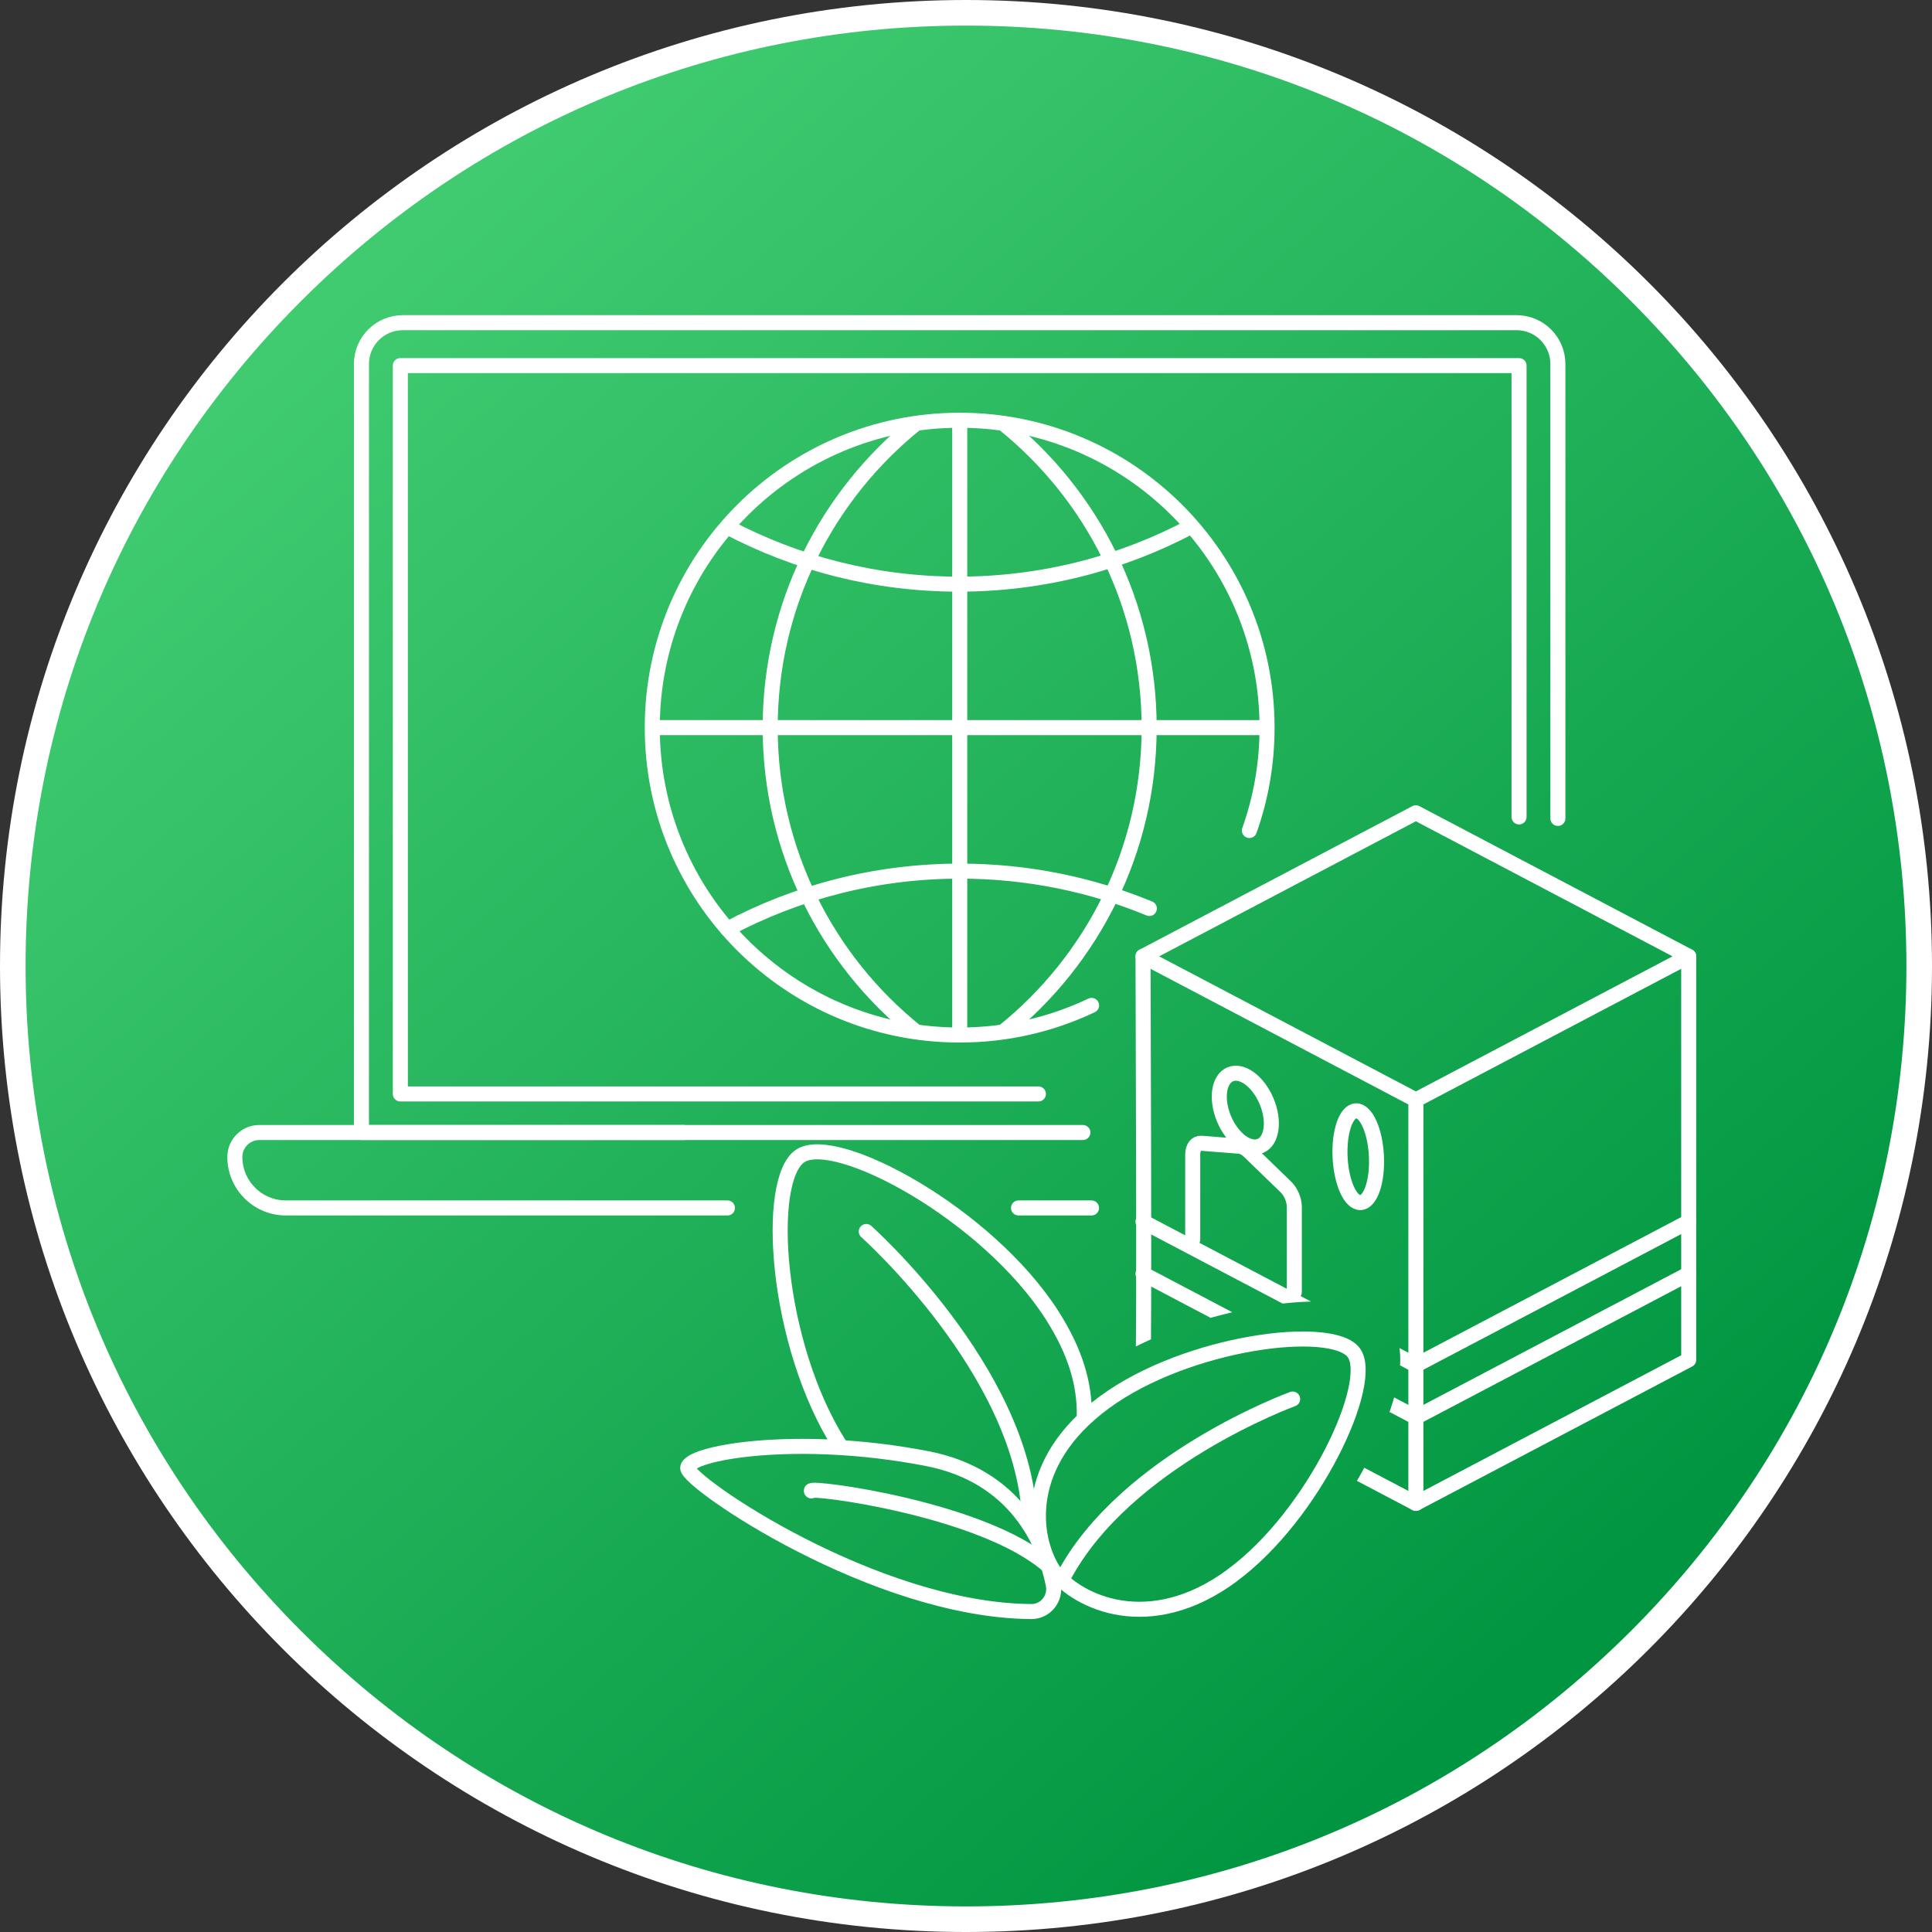 <?xml version="1.0" encoding="UTF-8"?><svg id="_レイヤー_2" xmlns="http://www.w3.org/2000/svg" width="302" height="302" xmlns:xlink="http://www.w3.org/1999/xlink" viewBox="0 0 302 302"><rect x="0" y="0" width="302" height="302" fill="#333333" stroke="none"/><defs><style>.cls-1{fill:#fff;}.cls-2{fill:url(#_名称未設定グラデーション_444);}.cls-3{clip-path:url(#clippath);}.cls-4,.cls-5{fill:none;}.cls-5{stroke:#fff;stroke-linecap:round;stroke-linejoin:round;stroke-width:2.35px;}</style><linearGradient id="_名称未設定グラデーション_444" x1="55.93" y1="43.7" x2="242.83" y2="254.63" gradientUnits="userSpaceOnUse"><stop offset="0" stop-color="#40cb70"/><stop offset="1" stop-color="#009641"/></linearGradient><clipPath id="clippath"><path class="cls-4" d="M265.5,111.99h-89.46v99.26c5.99-3.2,13.17-5.66,20.62-6.94,6.17-1.06,17.06-2.08,20.77,2.97,3.71,5.05-.54,15.14-3.4,20.7-1.53,2.97-3.26,5.83-5.14,8.52h56.61V111.99Z"/></clipPath></defs><g id="_事業紹介"><g><g><circle class="cls-2" cx="151" cy="151" r="149"/><path class="cls-1" d="M151,4c39.27,0,76.18,15.29,103.94,43.06s43.06,64.68,43.06,103.94-15.29,76.18-43.06,103.94-64.68,43.06-103.94,43.06-76.18-15.29-103.94-43.06S4,190.27,4,151,19.29,74.82,47.06,47.06,111.73,4,151,4m0-4C67.6,0,0,67.6,0,151s67.6,151,151,151,151-67.6,151-151S234.4,0,151,0h0Z"/></g><g><path class="cls-5" d="M169.27,177.03H56.5V56.9c0-3.57,2.89-6.46,6.46-6.46H237.06c3.57,0,6.46,2.89,6.46,6.46V127.93"/><polyline class="cls-5" points="162.32 171 62.58 171 62.58 57.15 237.45 57.15 237.45 127.7"/><path class="cls-5" d="M113.71,188.82H44.68c-4.4,0-7.97-3.57-7.97-7.97h0c0-2.11,1.71-3.82,3.82-3.82H106.93"/><line class="cls-5" x1="170.62" y1="188.82" x2="159.21" y2="188.82"/><g><path class="cls-5" d="M170.63,157.16c-6.25,2.97-13.24,4.63-20.62,4.63-26.54,0-48.05-21.51-48.05-48.05s21.51-48.05,48.05-48.05,48.05,21.51,48.05,48.05c0,5.64-.97,11.05-2.76,16.08"/><line class="cls-5" x1="150.02" y1="66.16" x2="150.02" y2="161.32"/><line class="cls-5" x1="197.59" y1="113.74" x2="102.44" y2="113.74"/><g><path class="cls-5" d="M156.87,66.23c13.88,11.17,22.76,28.3,22.76,47.51s-8.88,36.33-22.75,47.5"/><path class="cls-5" d="M143.17,66.22c-13.89,11.17-22.78,28.31-22.78,47.52,0,19.2,8.88,36.33,22.76,47.5"/></g><g><path class="cls-5" d="M179.66,142.01c-9.11-3.76-19.1-5.84-29.57-5.84-13.15,0-25.53,3.27-36.38,9.05"/><path class="cls-5" d="M113.71,82.38c10.79,5.7,23.1,8.93,36.16,8.93s25.53-3.27,36.38-9.05"/></g></g><g class="cls-3"><g><g><path class="cls-5" d="M178.67,149.49s.24,62.83,0,63.07l42.65,22.44,42.65-22.44v-63.07"/><line class="cls-5" x1="178.67" y1="199.11" x2="221.32" y2="221.55"/><line class="cls-5" x1="178.67" y1="190.96" x2="221.32" y2="213.4"/><line class="cls-5" x1="263.97" y1="199.11" x2="221.32" y2="221.55"/><line class="cls-5" x1="263.97" y1="190.96" x2="221.32" y2="213.4"/><line class="cls-5" x1="221.32" y1="171.93" x2="221.32" y2="235"/><polygon class="cls-5" points="263.97 149.49 221.32 171.93 178.67 149.49 221.32 127.05 263.97 149.49"/></g><ellipse class="cls-5" cx="212.31" cy="180.82" rx="2.84" ry="7.18" transform="translate(-8.93 11.04) rotate(-2.92)"/></g></g><g><ellipse class="cls-5" cx="194.66" cy="173.54" rx="3.6" ry="6.07" transform="translate(-52.14 89.28) rotate(-22.87)"/><path class="cls-5" d="M186.44,193.76v-13.28c0-1.12,.54-1.83,1.34-1.77l5.91,.46c.52,.04,1.08,.33,1.59,.83l5.71,5.53c.79,.77,1.33,2.03,1.33,3.14v13.29"/></g><g><path class="cls-4" d="M127.64,236.38c-1.27,.31-2.67-.12-3.52-1.23-1.09-1.4-.92-3.44,.37-4.65,.72-.67,2.42-2.25,18.24,1.57,3.25,.79,7,1.84,10.67,3.2-2.34-1.75-5.33-3.16-9.16-3.9-13.83-2.67-25.16-1.94-30.73-.88,7.98,5.79,29.42,17.88,47.72,18.01h0s.06-.05,.04-.11c-.1-.51-.24-1.06-.39-1.63-8.53-6.67-29.05-10.22-33.24-10.37Z"/><path class="cls-4" d="M166.11,240.24c2.83-3.95,6.29-7.43,9.93-10.43v-8.79c-.46,.31-.92,.62-1.36,.94-8.36,6.13-9.79,13.3-8.57,18.28Z"/><path class="cls-4" d="M170.46,246.06c4.01,2.37,11.21,3.97,20.06-2.52,2.67-1.96,5.13-4.4,7.34-7.04h-19.08c-3.17,2.81-6.09,6-8.32,9.56Z"/><path class="cls-4" d="M161.56,207.43c-10.52-16.45-31.76-25.12-34.62-23.85-2.59,2.22-2.71,23.9,6.6,39.44,3.9,.31,7.96,.83,12,1.61,4.18,.81,7.6,2.25,10.4,4.04-5.37-17.85-22.6-33.44-22.81-33.62-1.41-1.26-1.53-3.43-.27-4.84,1.26-1.41,3.42-1.54,4.84-.28,.87,.77,18.16,16.38,24.43,35.55,1.02-1.71,2.31-3.42,3.92-5.08-.11-4.22-1.53-8.37-4.48-12.98Z"/><g><path class="cls-5" d="M131.3,225.94c-10.11-15.81-11.78-41.69-6.17-45.28,5.61-3.59,29.2,9.1,39.32,24.92,3.76,5.89,5.09,10.89,5.04,15.6"/><g><path class="cls-5" d="M192.55,246.31c-12.92,9.48-24.01,4.11-27.71-.53-3.59-5.3-5.11-17.11,7.81-26.59,12.92-9.48,35.61-12.32,38.97-7.74,3.36,4.58-6.16,25.37-19.08,34.85Z"/><path class="cls-5" d="M202.06,218.69s-26.18,9.52-35.86,27.87"/></g><path class="cls-5" d="M135.41,192.5s24.28,21.64,25.49,44.45"/><path class="cls-5" d="M161.21,251.91c2.21,.02,3.87-2.05,3.43-4.22-1.31-6.47-5.84-17.01-19.75-19.7-20.43-3.95-37.45-.88-37.39,1.49,.06,2.25,29.18,22.26,53.71,22.43Z"/><path class="cls-5" d="M126.83,233.05c-.59-.76,27.04,2.75,37.18,11.84"/></g></g></g></g></g></svg>